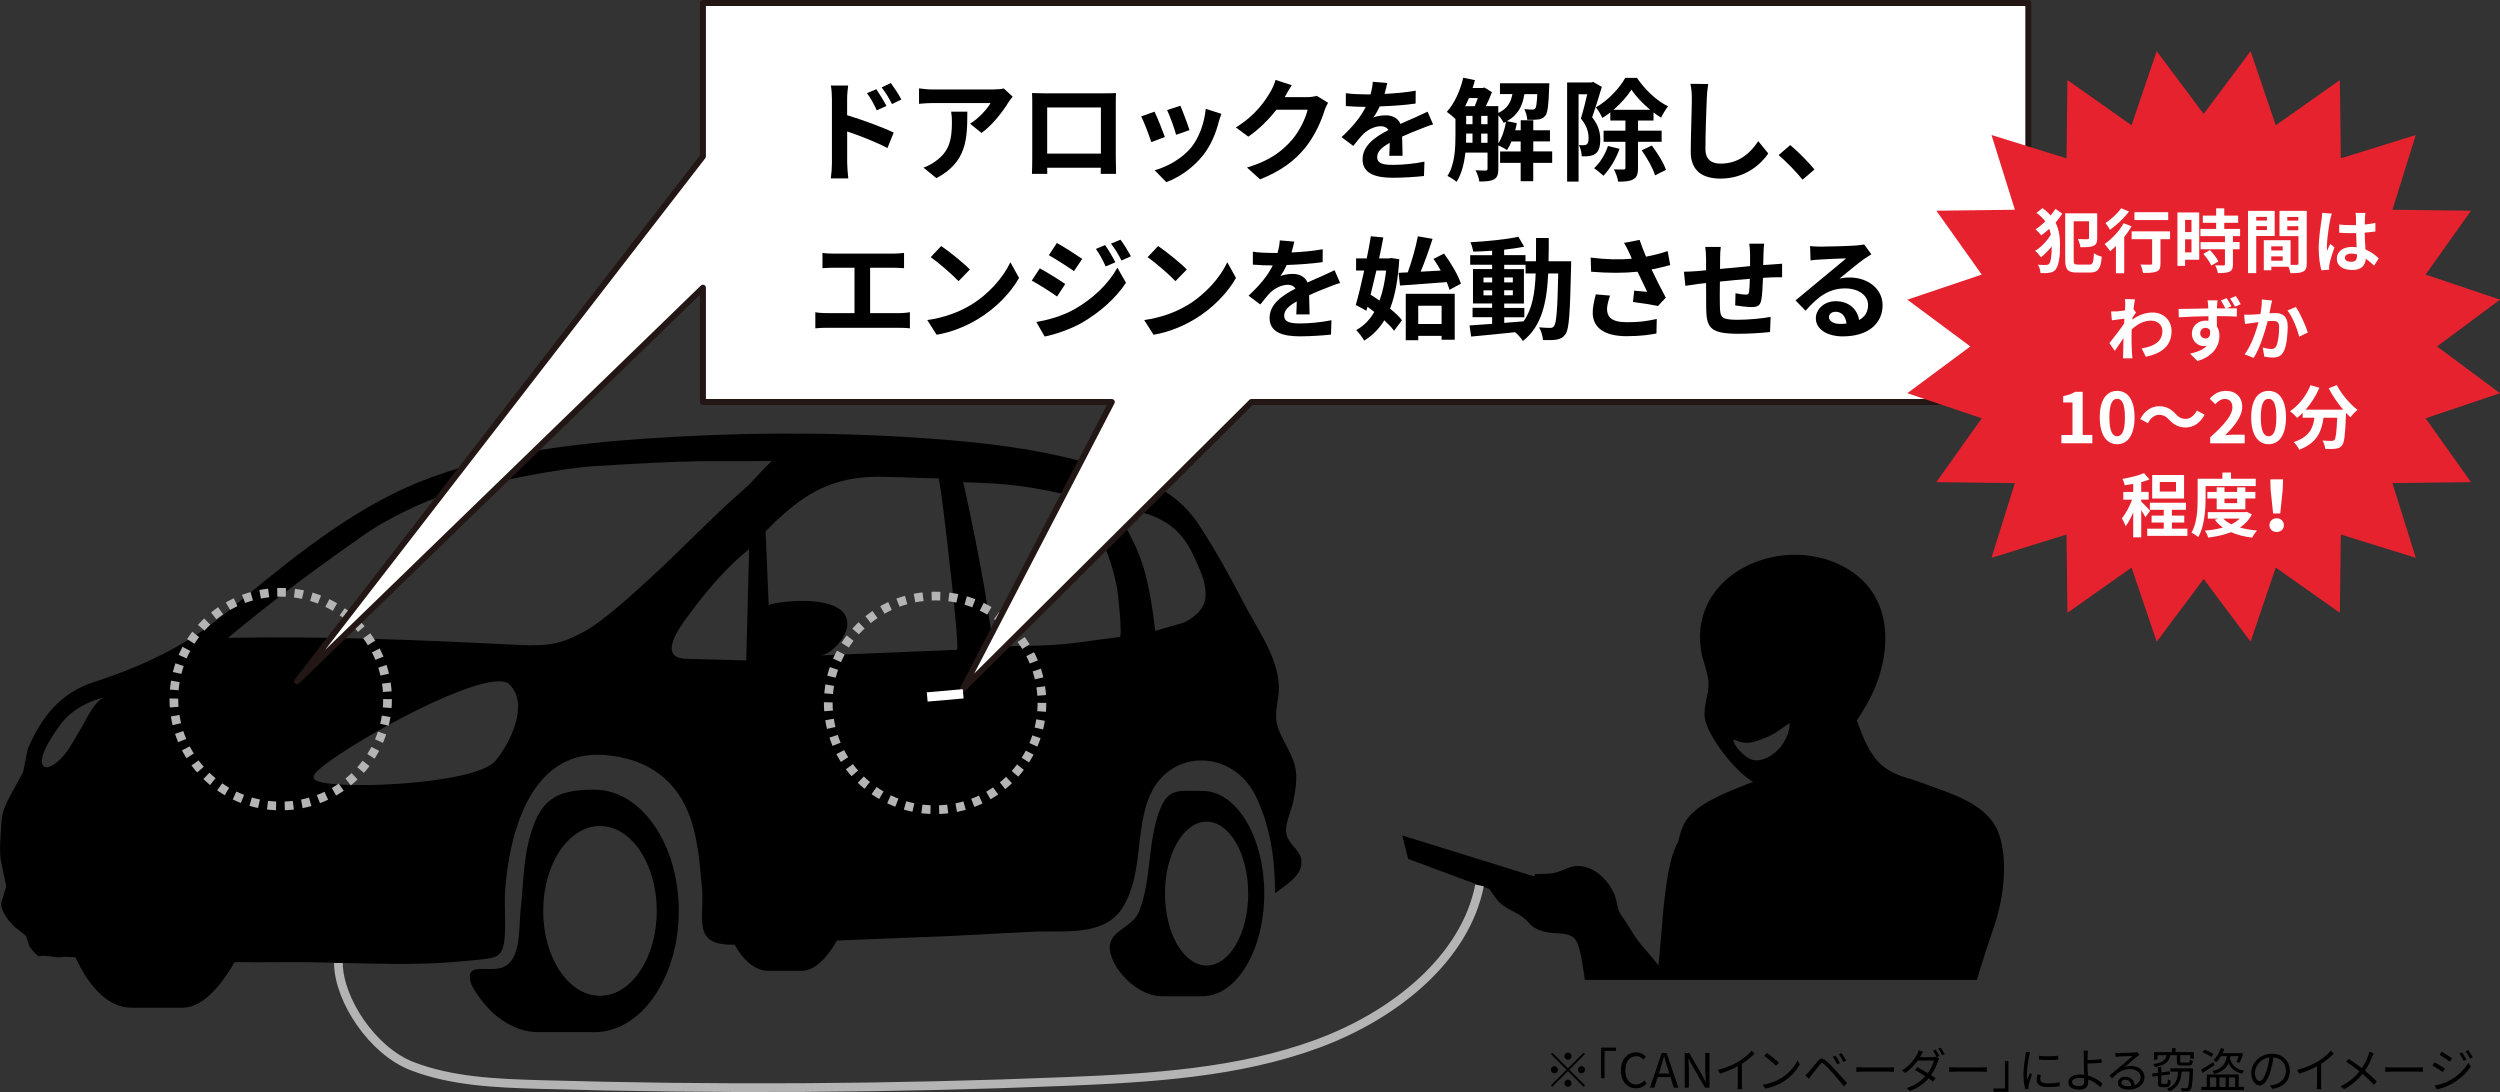 <?xml version="1.0" encoding="UTF-8"?><svg id="_レイヤー_2" xmlns="http://www.w3.org/2000/svg" viewBox="0 0 539.35 235.6"><rect x="0" y="0" width="539.35" height="235.6" fill="#333333" stroke="none"/><defs><style>.cls-1,.cls-2,.cls-3{fill:none;}.cls-4{stroke:#221714;stroke-linecap:round;stroke-linejoin:round;stroke-width:1.29px;}.cls-4,.cls-5{fill:#fff;}.cls-6{fill:#e6222e;}.cls-2{stroke-dasharray:0 0 1.86 1.86;}.cls-2,.cls-3{stroke:#b4b4b5;stroke-miterlimit:10;stroke-width:1.88px;}</style></defs><g id="_レイヤー_1-2"><g><g><path d="m338.27,230.48l3.37-3.37.3.3-3.37,3.37,3.37,3.37-.3.3-3.37-3.37-3.38,3.38-.3-.3,3.38-3.38-3.37-3.37.3-.3,3.37,3.37Zm-2.15.3c0,.42-.35.77-.77.77s-.77-.35-.77-.77.35-.77.77-.77.77.35.77.77Zm2.15-2.15c-.42,0-.77-.35-.77-.77s.35-.77.77-.77.77.35.77.77-.35.77-.77.77Zm0,4.29c.42,0,.77.35.77.77s-.35.77-.77.77-.77-.35-.77-.77.35-.77.77-.77Zm2.15-2.15c0-.42.35-.77.77-.77s.77.35.77.77-.35.77-.77.77-.77-.35-.77-.77Z"/><path d="m345.41,226.01h3.23v.71h-2.47v5.91h-.76v-6.62Z"/><path d="m349.69,230.92c0-2.42,1.42-3.89,3.32-3.89.91,0,1.62.45,2.05.93l-.51.61c-.39-.42-.89-.72-1.53-.72-1.42,0-2.36,1.17-2.36,3.04s.9,3.08,2.33,3.08c.71,0,1.26-.32,1.74-.84l.52.59c-.59.68-1.33,1.07-2.3,1.07-1.86,0-3.26-1.44-3.26-3.88Z"/><path d="m360.38,232.37h-2.74l-.73,2.29h-.96l2.55-7.49h1.05l2.55,7.49h-1l-.72-2.29Zm-.23-.76l-.36-1.14c-.28-.85-.51-1.67-.76-2.54h-.04c-.24.88-.48,1.69-.75,2.54l-.37,1.14h2.27Z"/><path d="m363.46,227.17h.98l2.73,4.72.8,1.54h.05c-.05-.76-.12-1.59-.12-2.37v-3.9h.9v7.49h-.97l-2.73-4.73-.81-1.54h-.04c.04.76.11,1.55.11,2.34v3.94h-.9v-7.49Z"/><path d="m378.54,227.29c-.71.72-1.69,1.55-2.74,2.22v4.38c0,.39.02.89.06,1.09h-1c.03-.19.06-.71.06-1.09v-3.86c-1.09.6-2.5,1.2-3.84,1.59l-.47-.8c1.71-.4,3.45-1.18,4.57-1.88,1.04-.64,2.12-1.53,2.69-2.26l.67.61Z"/><path d="m384.39,232.53c1.57-.99,2.82-2.5,3.41-3.76l.49.87c-.71,1.28-1.89,2.67-3.44,3.63-1.02.65-2.31,1.28-4.02,1.59l-.54-.84c1.79-.27,3.12-.89,4.09-1.49Zm-.6-3.24l-.64.64c-.51-.53-1.79-1.63-2.54-2.14l.58-.62c.73.48,2.04,1.54,2.61,2.12Z"/><path d="m390.18,231.3c.49-.5,1.38-1.64,2.02-2.39.54-.64.96-.72,1.7-.1.62.51,1.46,1.41,2.12,2.12.68.74,1.73,1.85,2.47,2.73l-.66.73c-.72-.92-1.65-1.97-2.3-2.72-.71-.79-1.55-1.71-1.99-2.08-.43-.36-.57-.35-.92.08-.49.59-1.35,1.72-1.81,2.28-.21.27-.44.58-.59.79l-.75-.76c.26-.23.45-.41.72-.67Zm6.76-1.95l-.59.28c-.26-.54-.61-1.18-.95-1.64l.58-.26c.26.37.73,1.13.96,1.62Zm1.35-.54l-.59.29c-.27-.54-.63-1.16-.98-1.62l.57-.27c.27.36.76,1.12,1,1.59Z"/><path d="m400.49,230.24c.31.02.85.05,1.42.05h5.6c.51,0,.88-.03,1.1-.05v1c-.2-.01-.63-.05-1.09-.05h-5.61c-.56,0-1.1.02-1.42.05v-1Z"/><path d="m417.57,226.42c.25.37.62.98.84,1.4l-.54.25.48.29c-.08.14-.18.38-.24.54-.27.9-.79,2.04-1.5,3.05.39.25.74.48.99.67l-.56.73c-.25-.19-.58-.44-.97-.71-.92,1.06-2.21,2.05-4.01,2.73l-.74-.64c1.78-.54,3.13-1.52,4.05-2.54-.81-.52-1.68-1.03-2.25-1.35l.53-.6c.59.31,1.45.8,2.25,1.29.62-.88,1.11-1.92,1.31-2.73h-3.49c-.64.91-1.55,1.9-2.7,2.68l-.69-.53c1.77-1.08,2.82-2.62,3.28-3.55.1-.18.27-.55.33-.81l.92.3c-.16.27-.35.6-.45.8-.06.12-.13.25-.21.38h2.79c.28,0,.51-.03.67-.09l.17.1c-.2-.41-.54-1.01-.82-1.39l.54-.24Zm1.12-.41c.27.38.67,1.01.85,1.39l-.54.25c-.22-.45-.56-1.02-.85-1.4l.54-.24Z"/><path d="m420.51,230.24c.31.02.85.05,1.42.05h5.6c.51,0,.88-.03,1.1-.05v1c-.2-.01-.63-.05-1.09-.05h-5.61c-.56,0-1.1.02-1.42.05v-1Z"/><path d="m433.3,235.54h-3.23v-.71h2.47v-5.91h.76v6.61Z"/><path d="m437.98,226.99c-.06.17-.15.5-.19.69-.19.93-.49,2.74-.49,3.88,0,.49.02.9.08,1.39.17-.46.4-1.05.56-1.45l.44.33c-.25.71-.62,1.79-.71,2.27-.03.14-.05.34-.05.45l.03.36-.74.05c-.2-.72-.37-1.88-.37-3.25,0-1.49.33-3.23.45-4.06.03-.24.07-.5.07-.72l.92.07Zm2.31,4.91c-.09.37-.13.65-.13.93,0,.46.31.91,1.7.91.91,0,1.69-.08,2.5-.27v.86c-.61.12-1.46.2-2.52.2-1.7,0-2.45-.56-2.45-1.51,0-.37.07-.77.16-1.2l.74.07Zm-.4-4.13c1.1.18,3.15.14,4.16,0v.84c-1.08.11-3.05.11-4.15,0v-.84Z"/><path d="m450.36,229.52c0,.67.05,1.65.1,2.53,1.3.36,2.41,1.06,3.15,1.73l-.49.76c-.64-.65-1.57-1.3-2.63-1.67.01.27.02.49.02.67,0,.83-.51,1.54-1.86,1.54s-2.42-.45-2.42-1.6c0-.91.8-1.67,2.55-1.67.29,0,.57.02.86.06-.04-.82-.08-1.75-.08-2.35s0-1.42,0-1.85c-.01-.37-.04-.81-.08-1h.98c-.04.21-.07.7-.08,1,0,.28,0,.63,0,1.03.81-.02,2.09-.07,3-.19l.03.78c-.9.08-2.2.14-3.03.16v.07Zm-.7,3.12c-.33-.07-.65-.1-.99-.1-1.04,0-1.64.36-1.64.91s.56.87,1.53.87c.75,0,1.1-.35,1.1-1.04,0-.16-.01-.38-.01-.63Z"/><path d="m461.58,227.57c-.18.12-.41.28-.56.39-.5.38-1.86,1.58-2.64,2.23.46-.15.92-.21,1.37-.21,1.69,0,2.9,1.02,2.9,2.39,0,1.64-1.36,2.7-3.5,2.7-1.38,0-2.23-.61-2.23-1.45,0-.7.62-1.33,1.56-1.33,1.27,0,1.95.85,2.08,1.79.8-.31,1.26-.89,1.26-1.72,0-.99-1-1.72-2.28-1.72-1.67,0-2.59.71-3.87,2.01l-.59-.6c.84-.7,2.14-1.78,2.73-2.27.56-.47,1.82-1.53,2.32-1.98-.53.02-2.53.11-3.05.14-.23,0-.47.02-.68.06l-.02-.85c.22.03.51.03.72.03.52,0,2.92-.07,3.46-.12.3-.03.44-.05.55-.08l.47.59Zm-1.75,6.7c-.09-.8-.57-1.35-1.34-1.35-.46,0-.81.28-.81.62,0,.5.58.79,1.34.79.29,0,.56-.02.81-.06Z"/><path d="m467.38,233.83c.23,0,.27-.12.3-1,.14.12.45.25.64.3-.07,1.12-.28,1.41-.87,1.41h-.99c-.75,0-.91-.21-.91-1v-1.42l-1.16.15-.08-.65,1.24-.16v-1.24h.72v1.15l1.82-.24.08.64-1.9.26v1.5c0,.28.04.31.3.31h.82Zm5.93-6.85v1.44h-.78v-.79h-2.17v1.35c0,.22.07.26.44.26h1.29c.27,0,.33-.07.36-.62.15.11.45.2.65.25-.08.8-.3,1-.93,1h-1.45c-.89,0-1.09-.17-1.09-.88v-1.35h-1.4c-.28,1.4-1.02,2.16-3.33,2.56-.06-.19-.25-.48-.39-.63,2.08-.29,2.68-.86,2.9-1.92h-1.95v.96h-.76v-1.62h3.89v-.88h.77v.88h3.96Zm-.17,3.5s0,.25,0,.35c-.13,2.9-.27,3.94-.56,4.28-.18.21-.38.29-.67.32-.26.02-.75.01-1.23,0-.02-.21-.1-.51-.21-.69.49.04.94.04,1.12.04.15,0,.25-.02.35-.12.21-.23.33-1.12.44-3.48h-1.7c-.19,1.98-.69,3.47-2.73,4.28-.08-.17-.29-.44-.44-.57,1.84-.68,2.26-1.99,2.41-3.71h-1.68v-.7h4.91Z"/><path d="m477.74,229.8c-.86.58-1.79,1.2-2.54,1.67l-.33-.72c.67-.37,1.67-.98,2.63-1.6l.23.65Zm5.23,4.68h1.16v.71h-9.23v-.71h1.19v-2.68h6.89v2.68Zm-5.88-6.45c-.42-.33-1.27-.77-1.92-1.04l.41-.54c.65.25,1.5.65,1.93.96l-.42.62Zm-.3,6.45h1.34v-2.04h-1.34v2.04Zm2.34-6.62c-.29.5-.63.96-.97,1.31-.13-.11-.44-.36-.62-.46.69-.62,1.25-1.59,1.58-2.59l.73.18c-.1.3-.22.61-.36.9h3.75l.13-.04.56.16c-.2.7-.5,1.48-.77,1.97l-.67-.17c.16-.32.35-.8.49-1.27h-1.79c-.03.18-.06.35-.09.51.4,1.45,1.3,2.33,3.03,2.64-.16.14-.36.44-.44.62-1.49-.34-2.38-1.08-2.89-2.29-.47,1.07-1.33,1.88-3.08,2.37-.08-.17-.28-.48-.43-.62,2.29-.57,2.89-1.72,3.14-3.23h-1.29Zm-.3,4.59v2.04h1.33v-2.04h-1.33Zm2.03,0v2.04h1.35v-2.04h-1.35Z"/><path d="m489.72,234.16c.32-.02.62-.07.87-.12,1.3-.29,2.57-1.25,2.57-3,0-1.53-.97-2.79-2.69-2.93-.13.94-.33,1.96-.6,2.91-.62,2.08-1.43,3.15-2.37,3.15s-1.81-1.04-1.81-2.71c0-2.2,1.96-4.12,4.44-4.12s3.88,1.68,3.88,3.72-1.4,3.55-3.81,3.86l-.47-.77Zm-.67-3.31c.26-.84.45-1.8.56-2.73-1.94.25-3.13,1.91-3.13,3.27,0,1.28.59,1.84,1.03,1.84s1.01-.67,1.53-2.38Z"/><path d="m503.5,227.29c-.71.72-1.69,1.55-2.74,2.22v4.38c0,.39.02.89.06,1.09h-1c.03-.19.06-.71.06-1.09v-3.86c-1.09.6-2.5,1.2-3.84,1.59l-.47-.8c1.71-.4,3.45-1.18,4.57-1.88,1.04-.64,2.12-1.53,2.69-2.26l.67.61Z"/><path d="m512.1,227.22c-.1.19-.26.53-.34.75-.33.9-.85,2.02-1.53,3.02.91.76,1.79,1.55,2.52,2.33l-.64.72c-.76-.87-1.53-1.59-2.41-2.35-.95,1.17-2.22,2.38-4,3.3l-.73-.64c1.79-.85,3.06-1.97,4.06-3.21-.76-.62-1.89-1.46-2.87-2.07l.54-.64c.87.55,2.05,1.39,2.86,2.01.65-.95,1.07-1.91,1.38-2.78.07-.2.16-.53.2-.76l.96.33Z"/><path d="m514.6,230.24c.31.02.85.05,1.42.05h5.6c.51,0,.88-.03,1.1-.05v1c-.2-.01-.63-.05-1.09-.05h-5.61c-.56,0-1.1.02-1.42.05v-1Z"/><path d="m527.48,230.56l-.47.72c-.51-.37-1.62-1.08-2.24-1.4l.46-.7c.6.33,1.8,1.06,2.25,1.38Zm1.19,2.44c1.7-.97,3.05-2.31,3.88-3.75l.49.85c-.89,1.37-2.3,2.69-3.94,3.65-1.02.6-2.43,1.07-3.38,1.27l-.47-.83c1.12-.19,2.39-.6,3.42-1.19Zm.33-4.68l-.48.71c-.49-.38-1.6-1.11-2.2-1.46l.46-.69c.6.34,1.78,1.12,2.22,1.44Zm3.1.3l-.58.27c-.26-.54-.59-1.14-.93-1.6l.56-.25c.25.37.71,1.1.95,1.58Zm1.37-.51l-.58.27c-.28-.54-.63-1.12-.97-1.58l.57-.25c.28.36.73,1.09.98,1.56Z"/></g><g><path class="cls-1" d="m129.44,178.19c-6.77,0-12.25,8.2-12.25,18.32s5.48,18.32,12.25,18.32,12.25-8.2,12.25-18.32-5.49-18.32-12.25-18.32Z"/><ellipse class="cls-1" cx="260.31" cy="192.78" rx="8.98" ry="15.52"/><path d="m128.23,170.36c-8.54,0-11.85,2.22-14.1,10.85-1.24,4.79-1.25,10.09-1.8,14.98-.52,4.54.35,12.33-5.29,12.82-3.1.26-6.57-.91-5.49,2.9.54,1.91,3.32,5.27,4.83,6.64,2.7,2.46,6.11,4.13,9.82,4.13h12.03c10.06,0,18.21-11.71,18.21-26.16s-8.15-26.16-18.21-26.16Zm1.21,44.48c-6.77,0-12.25-8.2-12.25-18.32s5.48-18.32,12.25-18.32,12.25,8.2,12.25,18.32-5.49,18.32-12.25,18.32Z"/><path d="m259.42,170.63c-5.64,0-7.65-.76-9.62,5.28-2.18,6.7-1.47,14.12-4.02,20.65-1.57,4.01-7.5,4.16-6.17,9.22,1.16,4.41,6.35,9.15,10.99,9.15h8.81c7.37,0,13.34-9.92,13.34-22.15s-5.97-22.15-13.34-22.15Zm.89,37.67c-4.95,0-8.98-6.95-8.98-15.52s4.03-15.52,8.98-15.52,8.98,6.94,8.98,15.52-4.02,15.52-8.98,15.52Z"/><path d="m280.75,185.44c-.43-2.29-3.06-3.45-3.27-5.87-.2-2.19,1.12-4.56,1.53-6.68.51-2.56.99-5.23.32-7.81-.7-2.68-2.4-4.96-3.41-7.52-1.24-3.14-.3-5.07-.05-8.2.52-6.72-4.6-13.58-7.55-19.28-2.89-5.62-5.96-11.14-9.4-16.46-4.19-6.5-9.39-9.17-16.55-11.49-4.67-1.51-9.41-2.8-14.21-3.86-7.55-1.67-15.25-2.62-22.95-3.28-19.49-1.66-39.09-1.86-58.61-.81-10.12.54-20.22,1.33-30.22,2.93-9.03,1.45-18.04,3.62-26.51,7.11-5.56,2.29-10.81,5.25-15.84,8.53-9.2,5.99-17.59,13.13-26.06,20.08-8.13,6.66-17.66,11.06-27.61,14.28-7.34,2.37-11.4,7.5-14.38,14.47l-.99,4.97s-2.14,3.94-2.16,3.97c-1.07,1.97-2.38,4.23-2.49,6.5-.12,2.68-.67,6.77,0,9.39l1,4.8s-.96,3.2-1,3.31c-.55,1.84,2.04,5,3.48,5.96.5.33,1.83,1.49,1.83,1.49l.66,2.16s1.82,2.53,2.32,2.17c.5-.35,3.81.33,4.3.24,1.02-.2,2.22-.1,3.36,0,3.05,6.7,7.31,10.86,12.03,10.86h11.12c4.03,0,8.13-4.4,11.13-9.83,3.36.03,6.7.04,10.06,0,10.54-.12,21.15.63,31.66.29,3.71-.12,7.43-.46,11.11-.83,3.89-.39,5.09-.62,5.47-4.76.32-3.52-.17-7.11.14-10.63.4-4.7,1.17-9.36,2.69-13.83,2.96-8.75,8.63-15.71,18.77-14.92,9.18.72,15.79,5.33,18.65,14.12,1.52,4.68,1.82,9.33,2.3,14.2.69,6.96-2.41,12.84,7.06,12.59,1.94,3.5,4.5,5.64,7.29,5.64h7.26c2.75,0,5.54-2.97,7.53-6.53,5.74-.23,11.48-.47,17.21-.7,2.17-.09,4.35-.13,6.52-.24,6.06-.3,12.11-.64,18.17-.95,6.53-.35,15.66,1.24,19.69-5.16,4.54-7.18,2.66-16.7,5.93-24.25,4.47-10.31,18.08-9.93,22.92.32,3.15,6.67,4.08,13.61,4.08,20.8,2.18-1.77,6.27-3.94,5.64-7.33ZM17.57,156.97c-1.41,2.24-2.59,4.9-4.51,6.76-.62.59-2.53,2.33-3.53,1.66-.14-.1-.25-.22-.33-.36-1.17-2.04,3.56-8.46,4.46-9.5,2.23-2.57,5.86-4.53,9.14-5.12-2.29.4-4.13,4.81-5.23,6.56Zm89.3,7.18c-4.56,5.43-37.88,6.45-39.1,3.89-.09-.2-.13-.39-.11-.58.29-3.01,37.47-24.54,42.27-19.79,4.35,4.3.05,12.78-3.06,16.49Zm54.12-21.67l-12.9-.34c-6.21-.16-1.72-6.45.11-8.93.64-.87,1.28-1.74,1.94-2.6,3.41-4.44,7.1-8.62,11.48-12.15l-.63,24.01Zm-.37-37.03c-7.28,6.35-13.72,13.26-20.88,19.76-3.48,3.16-9.52,8.75-13.69,11.04-5.06,2.78-7.89,3.2-14.52,2.87-21.07-1.06-41.23-1.9-62.34-1.51,9.75-8.2,21.37-16.73,30.5-22.99,3.81-2.61,11.88-6.57,16.34-7.87,9.6-2.81,25.13-5.76,32.07-6.18,22.77-1.38,21.42-1,38.41-1.1-1.71,1.5-4.19,4.49-5.9,5.99Zm45.83,34.75l-29.61,1.2c2.58-.1,5.69-3.92,5.94-6.26.87-7.88-16.96-5.18-16.94-4.54l-.67-15.98c.98-1.01,2.06-1.98,3-3.03-.23.25-.45.53-.69.79,6.64-6.39,12.79-9.54,22.18-9.53,1.47,0,12.88.38,12.88.38.48,2.77.84,5.58,1.18,8.37.3,2.36,3.43,28.57,2.71,28.6Zm35.11-2.77c-5.52.63-10.99,1.68-16.55,1.81-2.32.06-5.18.23-10.44.09-1.01-3.7-1.57-9.08-2.26-12.87-.83-4.57-2.43-13.31-4.51-22.43,9.8.26,14.86.89,24.58,3.24,1.25.3,4.33,7.31,4.97,8.59,1.8,3.57,3.01,7.44,3.7,11.38.17.94,1.16,10.13.51,10.2Zm14.09-3.23c-.58.29-6.4,1.8-6.41,1.96-1.96-16.78-4.48-18.17-8.59-26.85,8.6,1.41,13.6,3.41,16.91,10.73,1.31,2.91,2.71,5.43,2.51,8.74-.15,2.52-2.32,4.4-4.42,5.42Z"/></g><g><path class="cls-1" d="m377.94,160.13c-1.55.35-2.55-.08-4.01-.6.03,1.32,2.21,3.43,3.32,4.05,2.21,1.24,4.88-.34,6.46-1.95,1.03-1.05,1.92-2.74,2.26-4.32.1-.46.15-.9.14-1.32-1.38.75-2.53,1.91-4.02,2.59-1.33.62-2.71,1.23-4.16,1.54Z"/><path d="m414.81,168.96c-3.47-1.31-6.37-1.58-9.15-4.18-2.39-2.23-3.78-5.73-5.06-9.37.66-.98,1.31-2.03,1.98-3.18,5.47-9.36,6.84-22.93-3.89-29.44-13.42-8.15-34.25.46-31.72,17.46.35,2.37,1.57,4.81,1.63,7.18.06,2.5-1.16,4.86-.8,7.45.47,3.37,5.11,9.75,8.95,12.79.5.4.98.73,1.44,1-5.6,2.21-12.66,4.79-14.83,9.01-.61,1.19-1.02,2.49-1.26,3.85-1,1.65-1.71,4.17-2.18,6.74-1.09,5.97-1.37,12.04-1.93,18.08-.06.63-.13,1.27-.2,1.9-1.55-1.95-3.07-3.63-4-4.78-1.41-1.73-2.47-3.9-3.88-5.79-.55-.73-.77-1.44-.95-2.25-.19-.8-.33-1.71-.77-2.68-1.16-2.57-3.26-4.79-5.78-5.59-.73-.23-1.37-.33-1.96-.33-.91,0-1.67.24-2.4.53-.74.29-1.48.63-2.42.89-1.16.33-2.61.25-4.05.32l-.45.02-.07.44s0,.05,0,.07l-28.53-8.86,1.26,5.05,17.54,6.53c.53.67.95,1.39,1.56,2.18.98,1.26,2.3,1.96,3.55,2.62,1.25.66,2.43,1.31,3.27,2.34,1.62,1.97,4.06,2.25,6.2,2.38,1.08.06,2.04.15,2.77.45.73.3,1.25.76,1.64,1.73.89,2.31,1.18,5.18,1.6,7.87h84.59c1.14-4,2.53-8.02,3.82-11.89,1.88-5.65,3-14,.84-19.8-2.37-6.4-10.55-8.56-16.34-10.74Zm-28.84-11.64c-.33,1.58-1.23,3.27-2.26,4.32-1.58,1.61-4.25,3.19-6.46,1.95-1.11-.62-3.29-2.73-3.32-4.05,1.46.52,2.46.94,4.01.6,1.44-.31,2.82-.92,4.16-1.54,1.49-.68,2.64-1.84,4.02-2.59,0,.42-.05.86-.14,1.32Z"/></g><path class="cls-2" d="m83.61,150.83c0,12.73-10.32,23.05-23.05,23.05s-23.05-10.32-23.05-23.05,10.32-23.05,23.05-23.05,23.05,10.32,23.05,23.05Z"/><circle class="cls-2" cx="201.74" cy="151.64" r="23.05"/><path class="cls-3" d="m319.19,191.03c-3.05,15.57-18.04,27.92-35.01,34.16-16.97,6.24-35.84,7.39-54.3,8.13-37.81,1.53-75.69,1.75-113.52.65-9.35-.27-18.96-.67-27.48-3.97-8.52-3.3-15.79-14.25-15.88-22.24"/><polygon class="cls-4" points="437.59 86.73 269.98 86.73 207.7 148.68 239.86 86.73 151.65 86.73 151.65 62.07 64.09 146.98 151.65 33.74 151.65 .65 437.59 .65 437.59 86.73"/><g><path d="m182.77,24.86c3.19.96,7.82,2.66,10.03,3.74l-1.34,3.34c-2.5-1.32-6.1-2.71-8.69-3.58v6.79c0,.67.12,2.35.24,3.34h-3.77c.14-.94.24-2.4.24-3.34v-13.8c0-.86-.07-2.04-.24-2.9h3.74c-.1.84-.22,1.9-.22,2.9v3.5Zm6.38-1.06c-.7-1.51-1.22-2.47-2.11-3.7l2.02-.86c.67,1.01,1.63,2.54,2.18,3.62l-2.09.94Zm3.29-1.34c-.77-1.51-1.34-2.4-2.23-3.6l1.99-.94c.7.96,1.7,2.47,2.26,3.55l-2.02.98Z"/><path d="m218.48,20.85c-.26.31-.72.89-.94,1.25-1.13,1.87-3.41,4.9-5.79,6.58l-2.47-1.99c1.92-1.18,3.79-3.29,4.42-4.46h-12.5c-1.01,0-1.8.07-2.93.17v-3.34c.91.14,1.92.24,2.93.24h12.94c.67,0,1.99-.07,2.42-.22l1.92,1.78Zm-9.79,3.24c0,5.95-.12,10.85-6.67,14.35l-2.79-2.28c.77-.26,1.63-.67,2.52-1.32,3.05-2.11,3.62-4.66,3.62-8.59,0-.74-.05-1.39-.17-2.16h3.48Z"/><path d="m240.73,34.17c0,.94.05,3.24.05,3.34h-3.31l.02-1.32h-11.57l.02,1.32h-3.31c.02-.12.07-2.21.07-3.36v-11.74c0-.67,0-1.66-.05-2.33.98.02,1.9.05,2.54.05h13.2c.6,0,1.51,0,2.38-.05-.05.72-.05,1.61-.05,2.33v11.76Zm-14.81-10.99v9.96h11.59v-9.96h-11.59Z"/><path d="m251.31,29.56l-2.93,1.1c-.41-1.3-1.61-4.49-2.18-5.54l2.88-1.03c.6,1.22,1.75,4.13,2.23,5.47Zm12.19-4.99c-.29.77-.43,1.27-.58,1.75-.62,2.42-1.63,4.92-3.26,7.03-2.23,2.88-5.23,4.9-8.04,5.95l-2.52-2.57c2.64-.7,5.98-2.52,7.97-5.02,1.63-2.04,2.78-5.23,3.05-8.23l3.38,1.08Zm-6.89,3.5l-2.88,1.01c-.29-1.18-1.34-4.08-1.94-5.33l2.86-.94c.46,1.03,1.63,4.15,1.97,5.26Z"/><path d="m286.52,22.17c-.26.46-.6,1.13-.79,1.73-.65,2.14-2.02,5.33-4.18,8.02-2.28,2.78-5.18,4.97-9.7,6.77l-2.83-2.54c4.92-1.46,7.58-3.55,9.67-5.93,1.63-1.87,3.02-4.75,3.41-6.55h-6.74c-1.61,2.09-3.7,4.2-6.05,5.81l-2.69-1.99c4.2-2.57,6.29-5.66,7.49-7.73.36-.6.86-1.7,1.08-2.52l3.5,1.15c-.58.84-1.18,1.92-1.46,2.45l-.07.12h4.82c.74,0,1.54-.12,2.09-.29l2.45,1.51Z"/><path d="m299.72,33.65c.05-.7.07-1.8.1-2.83-1.75.96-2.71,1.9-2.71,3.07,0,1.32,1.13,1.68,3.46,1.68,2.02,0,4.66-.26,6.74-.7l-.1,3.1c-1.58.19-4.49.38-6.72.38-3.72,0-6.53-.89-6.53-3.96s2.88-4.94,5.59-6.34c-.38-.6-1.01-.82-1.66-.82-1.34,0-2.81.77-3.72,1.63-.72.72-1.39,1.58-2.21,2.62l-2.54-1.9c2.5-2.3,4.18-4.42,5.23-6.53h-.29c-.96,0-2.71-.05-4.01-.17v-2.78c1.2.19,2.98.26,4.18.26h1.15c.29-1.08.46-2.04.48-2.71l3.12.26c-.12.58-.29,1.39-.58,2.35,2.23-.12,4.63-.31,6.72-.7l-.02,2.78c-2.28.34-5.21.53-7.75.62-.38.84-.86,1.7-1.37,2.4.62-.31,1.9-.48,2.69-.48,1.44,0,2.64.62,3.17,1.85,1.22-.58,2.23-.98,3.22-1.42.91-.41,1.75-.82,2.62-1.22l1.2,2.76c-.77.19-2.02.67-2.83,1.01-1.06.41-2.4.94-3.86,1.61.02,1.32.07,3.07.1,4.15h-2.86Z"/><path d="m334.86,35.13h-4.08v3.96h-2.71v-3.96h-4.44v-2.45h4.44v-2.16h-1.99c-.29.7-.6,1.32-.96,1.85-.41-.29-1.27-.74-1.87-1.01v5.06c0,1.13-.19,1.85-.91,2.26-.74.41-1.73.48-3.19.48-.07-.7-.46-1.78-.82-2.42.96.05,1.9.05,2.18.05s.41-.1.41-.41v-3.46h-4.78c-.24,2.26-.79,4.58-1.9,6.31-.41-.38-1.44-1.03-1.97-1.27,1.61-2.47,1.73-6.05,1.73-8.74v-3.55c-.48-.48-1.37-1.2-1.87-1.54,1.63-1.75,2.9-4.56,3.55-7.37l2.52.53c-.14.58-.31,1.15-.5,1.7h2.18l.36-.12,1.63,1.01c-.34.94-.82,2.04-1.32,3.02h2.69v1.46c1.99-.91,2.71-2.3,3.05-4.06h-2.69v-2.33h10.66s-.02.6-.05.91c-.12,3.82-.31,5.47-.84,6.1-.41.5-.86.7-1.46.79-.53.07-1.46.1-2.42.07-.05-.74-.29-1.7-.65-2.3.74.07,1.39.1,1.73.1.29,0,.48-.05.65-.26.22-.26.34-1.08.43-3.07h-2.78c-.41,2.5-1.32,4.49-3.77,5.83l2.14.43c-.1.5-.19,1.03-.34,1.54h1.18v-2.16h2.71v2.16h3.6v2.4h-3.6v2.16h4.08v2.45Zm-17.95-13.97c-.26.6-.53,1.2-.82,1.75h2.06c.24-.53.46-1.15.67-1.75h-1.92Zm-.6,8.06c0,.5,0,1.03-.02,1.58h1.39v-1.99h-1.37v.41Zm0-2.42h1.37v-1.8h-1.37v1.8Zm3.24,0h1.37v-1.8h-1.37v1.8Zm1.37,4.01v-1.99h-1.37v1.99h1.37Zm2.33.14c.79-1.22,1.37-2.98,1.66-4.68-.17.07-.34.17-.5.24-.22-.48-.7-1.15-1.15-1.63v6.07Z"/><path d="m345.58,18.76c-.62,2.04-1.42,4.66-2.09,6.53,1.44,1.82,1.75,3.43,1.75,4.82,0,1.54-.31,2.54-1.06,3.07-.38.26-.84.41-1.39.5-.41.05-.98.07-1.54.05-.02-.67-.24-1.75-.62-2.42.43.02.74.02,1.06.02.26-.02.48-.07.67-.22.26-.19.36-.67.36-1.34,0-1.1-.31-2.59-1.66-4.2.48-1.51.98-3.6,1.37-5.23h-1.87v18.84h-2.47v-21.39h5.21l.41-.12,1.87,1.08Zm3.82,13.35c-.77,2.21-2.14,4.42-3.48,5.81-.46-.43-1.42-1.25-2.02-1.63,1.3-1.18,2.4-2.95,3-4.8l2.5.62Zm3.98-1.51v5.64c0,1.27-.22,2.02-1.03,2.45-.74.43-1.82.5-3.24.5-.12-.77-.53-1.92-.91-2.64.91.02,1.8.02,2.11.02.26-.02.36-.1.36-.36v-5.62h-4.71v-2.4h4.71v-2.18h-3.26v-1.75c-.55.43-1.13.84-1.73,1.18-.29-.7-.91-1.7-1.39-2.28,2.59-1.44,5.11-4.13,6.34-6.36h2.52c1.7,2.5,4.22,4.94,6.72,6.14-.53.65-1.13,1.66-1.51,2.45-.53-.34-1.08-.72-1.63-1.13v1.75h-3.34v2.18h5.09v2.4h-5.09Zm2.64-6.91c-1.61-1.32-3.1-2.93-4.06-4.34-.89,1.39-2.28,2.98-3.86,4.34h7.92Zm.34,7.7c1.22,1.63,2.59,3.79,3.05,5.26l-2.35,1.18c-.41-1.44-1.7-3.72-2.88-5.4l2.18-1.03Z"/><path d="m368.53,18.14c-.17,1.01-.29,2.21-.31,3.17-.12,2.54-.29,7.87-.29,10.82,0,2.4,1.44,3.17,3.26,3.17,3.94,0,6.43-2.26,8.14-4.85l2.16,2.66c-1.54,2.26-4.9,5.42-10.32,5.42-3.89,0-6.41-1.7-6.41-5.76,0-3.19.24-9.43.24-11.47,0-1.13-.1-2.28-.31-3.22l3.84.05Z"/><path d="m388.88,38.76c-1.46-1.8-3.48-3.86-5.16-5.3l2.5-2.16c1.7,1.39,4.01,3.77,5.23,5.26l-2.57,2.21Z"/><path d="m194.07,67.55c.86,0,1.63-.1,2.23-.19v3.48c-.67-.1-1.68-.12-2.23-.12h-15.82c-.72,0-1.56.02-2.35.12v-3.48c.74.14,1.61.19,2.35.19h6.1v-9.79h-4.63c-.65,0-1.68.05-2.28.1v-3.29c.62.1,1.61.14,2.28.14h13.06c.72,0,1.56-.07,2.26-.14v3.29c-.72-.05-1.56-.1-2.26-.1h-5.06v9.79h6.36Z"/><path d="m209.24,65.92c4.08-2.42,7.22-6.1,8.74-9.34l1.87,3.38c-1.82,3.24-5.02,6.55-8.88,8.88-2.42,1.46-5.52,2.81-8.9,3.38l-2.02-3.17c3.74-.53,6.86-1.75,9.19-3.14Zm0-7.78l-2.45,2.52c-1.25-1.34-4.25-3.96-6-5.18l2.26-2.4c1.68,1.13,4.8,3.62,6.19,5.06Z"/><path d="m229.81,61.28l-1.75,2.69c-1.37-.96-3.86-2.57-5.47-3.43l1.73-2.64c1.63.86,4.27,2.52,5.5,3.38Zm1.92,5.47c4.08-2.28,7.44-5.57,9.34-9l1.85,3.26c-2.21,3.34-5.62,6.36-9.53,8.64-2.45,1.37-5.9,2.57-8.02,2.95l-1.8-3.14c2.69-.46,5.57-1.27,8.16-2.71Zm1.75-10.9l-1.78,2.64c-1.34-.94-3.84-2.54-5.42-3.43l1.73-2.64c1.58.86,4.22,2.57,5.47,3.43Zm7.15.74l-2.09.89c-.7-1.51-1.25-2.54-2.11-3.77l1.99-.84c.7,1.01,1.66,2.62,2.21,3.72Zm3.36-1.3l-2.04.91c-.77-1.51-1.37-2.45-2.26-3.65l2.04-.84c.74.96,1.68,2.52,2.26,3.58Z"/><path d="m256.04,65.92c4.08-2.42,7.22-6.1,8.74-9.34l1.87,3.38c-1.82,3.24-5.02,6.55-8.88,8.88-2.42,1.46-5.52,2.81-8.9,3.38l-2.02-3.17c3.74-.53,6.86-1.75,9.19-3.14Zm0-7.78l-2.45,2.52c-1.25-1.34-4.25-3.96-6-5.18l2.26-2.4c1.68,1.13,4.8,3.62,6.19,5.06Z"/><path d="m279.66,67.86c.05-.7.07-1.8.1-2.83-1.75.96-2.71,1.9-2.71,3.07,0,1.32,1.13,1.68,3.46,1.68,2.02,0,4.66-.26,6.74-.7l-.1,3.1c-1.58.19-4.49.38-6.72.38-3.72,0-6.53-.89-6.53-3.96s2.88-4.94,5.59-6.34c-.38-.6-1.01-.82-1.66-.82-1.34,0-2.81.77-3.72,1.63-.72.72-1.39,1.58-2.21,2.62l-2.54-1.9c2.5-2.3,4.18-4.42,5.23-6.53h-.29c-.96,0-2.71-.05-4.01-.17v-2.78c1.2.19,2.98.26,4.18.26h1.15c.29-1.08.46-2.04.48-2.71l3.12.26c-.12.58-.29,1.39-.58,2.35,2.23-.12,4.63-.31,6.72-.7l-.02,2.78c-2.28.34-5.21.53-7.75.62-.38.84-.86,1.7-1.37,2.4.62-.31,1.9-.48,2.69-.48,1.44,0,2.64.62,3.17,1.85,1.22-.58,2.23-.98,3.22-1.42.91-.41,1.75-.82,2.62-1.22l1.2,2.76c-.77.19-2.02.67-2.83,1.01-1.06.41-2.4.94-3.86,1.61.02,1.32.07,3.07.1,4.15h-2.86Z"/><path d="m301.88,55.95c-.26,4.37-.91,7.85-1.99,10.63,1.06.86,1.97,1.73,2.57,2.5l-1.7,2.28c-.5-.67-1.25-1.46-2.11-2.26-1.13,1.85-2.57,3.29-4.34,4.39-.41-.72-1.18-1.75-1.73-2.28,1.58-.84,2.9-2.16,3.91-3.91-.48-.38-.98-.77-1.46-1.1l-.24.84-2.3-1.25c.58-1.97,1.22-4.63,1.82-7.42h-1.75v-2.62h2.3c.34-1.66.65-3.29.89-4.78l2.69.26c-.26,1.42-.58,2.95-.91,4.51h2.18l.48-.07,1.7.26Zm-4.94,2.42c-.41,1.8-.84,3.58-1.25,5.21.62.38,1.27.82,1.92,1.27.7-1.85,1.15-4.03,1.44-6.48h-2.11Zm6.77.41c.86-2.35,1.73-5.45,2.18-7.8l3.17.55c-.77,2.38-1.68,4.99-2.57,7.08,1.39-.07,2.86-.17,4.34-.24-.5-.89-1.03-1.75-1.56-2.52l2.26-1.15c1.49,2.02,3.07,4.68,3.65,6.5l-2.47,1.32c-.14-.5-.34-1.06-.6-1.66-3.58.29-7.34.55-10.08.74l-.29-2.74,1.97-.1Zm-.43,4.61h10.56v9.91h-2.83v-.84h-5.04v.94h-2.69v-10.01Zm2.69,2.57v3.94h5.04v-3.94h-5.04Z"/><path d="m338.96,56.39s-.02.94-.02,1.27c-.22,9.82-.41,13.3-1.18,14.4-.55.79-1.1,1.03-1.9,1.2-.72.14-1.82.12-2.98.1-.05-.79-.36-1.94-.84-2.74,1.06.1,1.97.12,2.42.12.36,0,.6-.1.82-.41.5-.65.74-3.58.89-11.33h-2.16c-.31,6.43-1.42,11.38-5.45,14.57-.36-.58-1.06-1.37-1.68-1.9-3.46.36-6.91.72-9.5.94l-.34-2.4c1.34-.1,3.02-.22,4.87-.34v-1.44h-4.22v-2.02h4.22v-.94h-4.13v-7.42h4.13v-.94h-4.73v-2.06h4.73v-.96c-1.39.1-2.76.17-4.06.19-.1-.58-.36-1.46-.62-2.02,3.55-.19,7.7-.6,10.34-1.18l1.25,2.14c-1.27.26-2.76.48-4.32.65v1.18h4.61v1.32h2.26c.02-1.58.02-3.24.02-5.02h2.74c0,1.75,0,3.43-.05,5.02h4.87Zm-18.91,4.54h1.87v-1.06h-1.87v1.06Zm1.87,2.78v-1.08h-1.87v1.08h1.87Zm2.59,5.95c1.37-.1,2.78-.22,4.18-.34,1.87-2.59,2.45-6.02,2.62-10.32h-2.18v-1.87h-4.61v.94h4.25v7.42h-4.25v.94h4.34v2.02h-4.34v1.22Zm1.87-8.74v-1.06h-1.87v1.06h1.87Zm-1.87,1.7v1.08h1.87v-1.08h-1.87Z"/><path d="m360.34,57.18c-1.2.34-2.59.67-4.03.96.91,1.92,2.04,4.18,3.07,6.07l-1.68,1.8c-1.3-.26-3.65-.65-5.4-.86l.26-2.45c.79.07,2.09.22,2.81.26-.58-1.2-1.39-2.86-2.09-4.34-2.9.31-6.24.31-10.01,0l-.1-3.05c3.41.43,6.36.48,8.88.24-.19-.38-.36-.77-.5-1.13-.43-.96-.67-1.44-1.18-2.28l3.36-.65c.41,1.25.86,2.38,1.39,3.62,1.66-.31,3.14-.7,4.66-1.2l.55,3Zm-12.99,6.6c-.29.77-.65,2.14-.65,2.83,0,1.73.89,2.9,4.25,2.9s4.73-.34,6.48-.7l-.07,3.14c-1.32.24-3.31.58-6.41.58-4.78,0-7.34-1.8-7.34-5.11,0-1.06.29-2.54.67-3.91l3.07.26Z"/><path d="m380.6,52.57c-.07.36-.12,1.39-.14,2.04-.02.94-.05,1.78-.07,2.57.65-.05,1.25-.1,1.8-.12.65-.05,1.58-.12,2.28-.17v2.93c-.41-.02-1.66,0-2.3.02-.5.02-1.13.05-1.82.1-.07,1.8-.17,3.74-.36,4.75-.24,1.25-.84,1.56-2.06,1.56-.84,0-2.74-.22-3.58-.36l.07-2.62c.74.14,1.7.29,2.18.29s.67-.1.74-.55c.1-.65.14-1.73.17-2.86-2.09.17-4.42.38-6.46.6-.02,2.18-.05,4.37,0,5.38.07,2.33.26,2.86,3.84,2.86,2.33,0,5.33-.29,7.1-.62l-.12,3.26c-1.61.19-4.51.38-6.77.38-6.17,0-6.91-1.3-7.01-5.4-.02-1.01-.02-3.31-.02-5.54l-1.61.17c-.74.1-2.23.34-2.86.43l-.31-3.05c.67,0,1.78-.05,2.98-.14l1.8-.17v-2.4c0-.98-.07-1.8-.19-2.64h3.36c-.1.79-.14,1.46-.14,2.47,0,.55,0,1.34-.02,2.28,2.02-.19,4.32-.41,6.48-.6v-2.69c0-.6-.1-1.73-.17-2.16h3.22Z"/><path d="m403.74,54.85c-.58.36-1.13.72-1.66,1.08-1.27.89-3.77,3-5.26,4.2.79-.22,1.46-.26,2.23-.26,4.03,0,7.1,2.52,7.1,5.98,0,3.74-2.86,6.72-8.59,6.72-3.31,0-5.81-1.51-5.81-3.89,0-1.92,1.75-3.7,4.27-3.7,2.93,0,4.71,1.8,5.06,4.06,1.3-.7,1.94-1.8,1.94-3.24,0-2.14-2.16-3.58-4.92-3.58-3.65,0-6.03,1.94-8.57,4.82l-2.16-2.23c1.68-1.37,4.54-3.79,5.95-4.94,1.32-1.1,3.79-3.1,4.97-4.13-1.22.02-4.49.17-5.74.26-.65.02-1.39.1-1.94.19l-.1-3.1c.67.07,1.49.12,2.16.12,1.25,0,6.34-.12,7.68-.24.98-.07,1.54-.17,1.82-.24l1.54,2.11Zm-5.38,14.95c-.14-1.54-1.03-2.54-2.33-2.54-.89,0-1.46.53-1.46,1.13,0,.89,1.01,1.49,2.4,1.49.5,0,.96-.02,1.39-.07Z"/></g><rect class="cls-5" x="200.02" y="149.02" width="7.79" height="2.01" transform="translate(-12.3 18.34) rotate(-5)"/></g><g><polygon class="cls-6" points="475.42 24.58 485.54 11.04 490.97 27.03 504.8 17.27 505.01 34.16 521.18 29.13 516.14 45.25 533.09 45.46 523.3 59.24 539.35 64.65 525.76 74.74 539.35 84.83 523.3 90.24 533.09 104.02 516.14 104.22 521.18 120.34 505.01 115.32 504.8 132.2 490.97 122.45 485.54 138.44 475.42 124.9 465.29 138.44 459.86 122.45 446.03 132.2 445.83 115.32 429.65 120.34 434.69 104.22 417.75 104.02 427.54 90.24 411.49 84.83 425.08 74.74 411.49 64.65 427.54 59.24 417.75 45.46 434.69 45.25 429.65 29.13 445.83 34.16 446.03 17.27 459.86 27.03 465.29 11.04 475.42 24.58"/><g><path class="cls-5" d="m444.91,46.1c-.42.67-.92,1.32-1.44,1.93.81,1.6.96,3.3.96,5.04,0,2.13-.21,4.08-.93,5.05-.25.34-.62.55-1.04.66-.69.17-1.41.17-2.25.12-.02-.6-.2-1.26-.56-1.79.92.09,1.58.08,1.96.03.27-.04.39-.13.53-.31.33-.43.5-1.84.5-3.66-.74.9-1.56,1.75-2.33,2.34-.29-.43-.81-1.05-1.26-1.39,1.26-.74,2.62-2.17,3.4-3.5-.09-.43-.19-.85-.34-1.25-.55.51-1.16.98-1.74,1.4-.28-.39-.84-.98-1.23-1.28.74-.48,1.44-1.08,2.12-1.72-.48-.65-1.08-1.25-1.91-1.83l1.28-1.04c.72.5,1.3,1.04,1.78,1.59.39-.48.74-.97,1.04-1.44l1.46,1.04Zm5.83,10.99c.76,0,.9-.46,1.02-2.45.44.32,1.19.63,1.68.74-.22,2.52-.75,3.42-2.55,3.42h-2.8c-1.93,0-2.54-.57-2.54-2.73v-10.04h6.9v5.35c0,.87-.17,1.37-.81,1.67-.63.27-1.56.29-2.8.29-.08-.52-.31-1.27-.55-1.77.83.04,1.79.04,2.04.04.27-.01.36-.08.36-.29v-3.58h-3.31v8.34c0,.87.12,1,.92,1h2.46Z"/><path class="cls-5" d="m459.88,48.83c-.45.76-1,1.54-1.6,2.29v7.83h-1.79v-5.87c-.42.41-.83.78-1.23,1.11-.26-.36-.86-1.17-1.22-1.54,1.53-1.05,3.17-2.79,4.12-4.49l1.71.66Zm-.55-3.2c-1.08,1.41-2.7,2.96-4.12,3.95-.22-.39-.67-1.11-.99-1.46,1.25-.79,2.67-2.14,3.39-3.19l1.72.7Zm8.82,5.97h-2.05v5.26c0,.96-.18,1.46-.84,1.72-.63.27-1.59.3-2.92.3-.08-.52-.3-1.3-.54-1.81.85.04,1.84.04,2.12.03.27,0,.38-.06.38-.28v-5.22h-4.42v-1.7h8.29v1.7Zm-.38-4.12h-7.29v-1.7h7.29v1.7Z"/><path class="cls-5" d="m474.45,56.04h-3.04v1.32h-1.65v-11.52h4.7v10.2Zm-3.04-8.61v2.64h1.38v-2.64h-1.38Zm1.38,7.02v-2.82h-1.38v2.82h1.38Zm8.94-3.51v1.29h1.44v1.54h-1.44v3.27c0,.85-.17,1.3-.75,1.58-.58.25-1.39.3-2.5.3-.06-.5-.33-1.2-.57-1.68.72.03,1.56.03,1.78.03.24,0,.32-.06.32-.27v-3.22h-5.26v-1.54h5.26v-1.29h-5.29v-1.56h3.39v-1.32h-2.88v-1.56h2.88v-1.57h1.75v1.57h3v1.56h-3v1.32h3.42v1.56h-1.54Zm-4.96,3.01c.69.74,1.5,1.72,1.82,2.46l-1.53.88c-.27-.69-1.04-1.75-1.71-2.52l1.42-.83Z"/><path class="cls-5" d="m486.76,50.91v8.02h-1.77v-13.44h5.75v5.42h-3.97Zm0-4.12v.79h2.31v-.79h-2.31Zm2.31,2.85v-.85h-2.31v.85h2.31Zm8.58,7.19c0,.96-.19,1.48-.79,1.77-.58.3-1.45.34-2.74.34-.04-.38-.21-.93-.39-1.39h-3.72v.76h-1.62v-6.49h5.78v5.32c.58.01,1.14.01,1.33,0,.27,0,.36-.09.36-.33v-5.86h-4.08v-5.45h5.88v11.33Zm-7.65-3.69v.9h2.47v-.9h-2.47Zm2.47,3.11v-.93h-2.47v.93h2.47Zm.99-9.45v.79h2.38v-.79h-2.38Zm2.38,2.88v-.88h-2.38v.88h2.38Z"/><path class="cls-5" d="m503.07,46.1c-.12.3-.3,1.05-.36,1.32-.22.99-.71,4.26-.71,5.75,0,.3.02.66.06.96.19-.53.43-1.02.66-1.51l.91.73c-.42,1.21-.9,2.73-1.06,3.54-.04.21-.09.53-.08.69,0,.15,0,.4.01.61l-1.68.12c-.3-1.04-.58-2.73-.58-4.74,0-2.25.44-5.05.62-6.2.06-.42.13-.99.13-1.46l2.07.18Zm9.12,11.2c-.61-.58-1.21-1.08-1.8-1.48-.09,1.41-.9,2.43-2.91,2.43s-3.33-.87-3.33-2.43,1.27-2.55,3.3-2.55c.34,0,.67.02.97.06-.04-.92-.09-2-.1-3.04-.36.01-.72.01-1.07.01-.87,0-1.71-.03-2.59-.09v-1.77c.85.09,1.71.13,2.59.13.34,0,.71,0,1.05-.01-.01-.74-.01-1.33-.03-1.65,0-.22-.04-.67-.09-.97h2.13c-.04.29-.07.64-.09.96-.01.33-.04.88-.04,1.54.81-.09,1.59-.2,2.29-.35v1.85c-.72.1-1.5.19-2.31.25.03,1.44.1,2.62.17,3.63,1.25.51,2.17,1.27,2.86,1.92l-1,1.56Zm-3.69-2.42c-.39-.1-.79-.17-1.2-.17-.84,0-1.41.35-1.41.9,0,.6.6.87,1.38.87.92,0,1.23-.48,1.23-1.35v-.25Z"/><path class="cls-5" d="m460.83,67.41c-.2.25-.51.74-.77,1.12-.01.15-.01.29-.03.43,1.5-1.12,3.03-1.54,4.37-1.54,2.29,0,4.09,1.62,4.09,4,0,3-1.88,4.8-5.56,5.54l-.88-1.8c2.61-.41,4.47-1.46,4.47-3.78,0-1.15-.93-2.21-2.42-2.21-1.58,0-2.97.75-4.21,1.91-.01.42-.03.84-.03,1.23,0,1.22,0,2.46.09,3.86.02.27.08.81.11,1.14h-2.04c.03-.31.04-.85.04-1.09.03-1.16.03-2.01.06-3.27-.63.94-1.36,2.02-1.87,2.74l-1.17-1.65c.84-1.02,2.34-3,3.18-4.25l.06-1.04c-.72.09-1.86.24-2.7.35l-.18-1.91c.42.01.76.01,1.29-.01.43-.03,1.08-.11,1.71-.2.03-.55.06-.97.06-1.14,0-.42.02-.87-.06-1.32l2.17.06c-.09.42-.21,1.19-.33,2.12l.56.71Z"/><path class="cls-5" d="m480.36,66.52c.93,0,1.79-.02,2.22,0v1.77c-.92-.04-2.31-.09-4.32-.09.01.75.01,1.56.01,2.21.38.55.55,1.27.55,2.05,0,1.95-1.14,4.39-4.75,5.42l-1.59-1.59c1.5-.32,2.82-.81,3.63-1.7-.21.04-.43.08-.67.08-1.14,0-2.56-.92-2.56-2.71,0-1.7,1.35-2.79,2.97-2.79.21,0,.4.01.6.04v-.99c-2.26.03-4.57.12-6.4.23l-.04-1.8c1.71,0,4.39-.08,6.4-.11,0-.18-.01-.33-.01-.45-.04-.48-.09-1.03-.15-1.29h2.16c-.04.24-.09,1.04-.11,1.28,0,.12-.01.27-.01.45h1.81c-.3-.58-.61-1.17-.97-1.7l1.23-.51c.38.53.78,1.21,1.05,1.75l-1.04.45Zm-4.54,6.51c.62,0,1.16-.48.96-1.79-.21-.34-.57-.51-.97-.51-.56,0-1.14.39-1.14,1.17,0,.69.56,1.12,1.16,1.12Zm6.34-6.87c-.3-.6-.66-1.23-1.05-1.77l1.25-.51c.38.55.78,1.2,1.06,1.75l-1.26.52Z"/><path class="cls-5" d="m490.18,64.83c-.09.39-.2.86-.27,1.23-.08.45-.2.99-.3,1.53.5-.03.95-.06,1.25-.06,1.58,0,2.69.71,2.69,2.83,0,1.75-.21,4.12-.84,5.42-.49,1.03-1.32,1.36-2.44,1.36-.57,0-1.28-.09-1.77-.21l-.33-1.96c.57.17,1.42.32,1.81.32.5,0,.88-.15,1.11-.65.42-.83.61-2.59.61-4.06,0-1.19-.51-1.35-1.46-1.35-.24,0-.6.03-1.02.06-.57,2.25-1.65,5.75-3.01,7.93l-1.95-.78c1.46-1.95,2.46-4.92,3-6.94-.53.06-.99.12-1.28.17-.42.04-1.18.15-1.65.22l-.17-2.01c.54.04,1.04.01,1.58,0,.46-.01,1.17-.06,1.92-.12.21-1.14.33-2.22.31-3.15l2.21.22Zm5.13,1.4c.9,1.27,2.14,4.11,2.59,5.52l-1.88.88c-.39-1.65-1.46-4.33-2.52-5.65l1.8-.75Z"/><path class="cls-5" d="m444.73,93.85h2.39v-7.02h-2.01v-1.37c1.11-.21,1.88-.5,2.58-.93h1.63v9.31h2.08v1.79h-6.67v-1.79Z"/><path class="cls-5" d="m453,90.04c0-3.84,1.5-5.71,3.76-5.71s3.75,1.89,3.75,5.71-1.5,5.8-3.75,5.8-3.76-1.98-3.76-5.8Zm5.43,0c0-3.1-.72-4-1.67-4s-1.68.9-1.68,4,.72,4.08,1.68,4.08,1.67-.96,1.67-4.08Z"/><path class="cls-5" d="m468,90.58c-.65-.67-1.19-1.08-2.24-1.08-.96,0-1.82.74-2.38,1.8l-1.65-.9c1-1.86,2.48-2.76,4.08-2.76,1.42,0,2.52.54,3.54,1.65.64.69,1.2,1.08,2.23,1.08.96,0,1.82-.74,2.39-1.8l1.65.9c-1,1.86-2.47,2.76-4.08,2.76-1.42,0-2.52-.54-3.54-1.65Z"/><path class="cls-5" d="m476.82,94.36c3.02-2.7,4.8-4.78,4.8-6.49,0-1.12-.61-1.8-1.66-1.8-.81,0-1.49.52-2.04,1.14l-1.2-1.2c1.02-1.08,2.01-1.68,3.52-1.68,2.1,0,3.5,1.35,3.5,3.42s-1.67,4.17-3.69,6.15c.55-.06,1.29-.12,1.8-.12h2.42v1.86h-7.44v-1.28Z"/><path class="cls-5" d="m485.67,90.04c0-3.84,1.5-5.71,3.76-5.71s3.75,1.89,3.75,5.71-1.5,5.8-3.75,5.8-3.76-1.98-3.76-5.8Zm5.43,0c0-3.1-.72-4-1.67-4s-1.68.9-1.68,4,.72,4.08,1.68,4.08,1.67-.96,1.67-4.08Z"/><path class="cls-5" d="m504.15,83.09c.95,1.9,2.82,4.08,4.46,5.34-.48.37-1.17,1.09-1.52,1.6-.31-.29-.63-.62-.96-.96v.1c-.17,4.53-.34,6.3-.87,6.93-.38.48-.78.63-1.36.7-.51.08-1.38.08-2.26.04-.03-.54-.27-1.29-.59-1.8.83.06,1.61.08,1.98.08.27,0,.43-.03.6-.21.3-.31.46-1.65.6-4.79h-2.96c-.38,2.88-1.35,5.45-5.24,6.9-.22-.51-.75-1.25-1.18-1.65,3.39-1.09,4.17-3.06,4.47-5.25h-2.54v-1.05c-.39.41-.79.77-1.2,1.08-.33-.41-1.1-1.12-1.53-1.44,1.88-1.26,3.52-3.33,4.42-5.61l1.92.56c-.74,1.72-1.79,3.37-2.97,4.72h8.1c-1.18-1.38-2.31-3.03-3.13-4.61l1.75-.7Z"/><path class="cls-5" d="m462.85,111.59c-.18-.39-.54-.97-.9-1.51v5.85h-1.73v-5.38c-.48,1.16-1.05,2.22-1.63,2.97-.17-.51-.54-1.25-.83-1.7.84-.97,1.67-2.56,2.22-4.02h-1.9v-1.67h2.14v-1.74c-.63.12-1.25.22-1.83.3-.09-.41-.3-1-.49-1.37,1.65-.29,3.49-.72,4.65-1.25l1.18,1.37c-.54.21-1.14.41-1.78.57v2.11h1.6v1.67h-1.6v.44c.4.33,1.63,1.63,1.92,1.96l-1.02,1.39Zm9.06,2.46v1.56h-8.67v-1.56h3.57v-1.32h-2.62v-1.5h2.62v-1.24h-2.99v-1.53h7.77v1.53h-3.02v1.24h2.66v1.5h-2.66v1.32h3.33Zm-.72-6.5h-6.88v-5.07h6.88v5.07Zm-1.74-3.57h-3.5v2.07h3.5v-2.07Z"/><path class="cls-5" d="m475.83,107.48c0,2.43-.23,6.1-1.59,8.41-.3-.3-1.05-.79-1.45-.97,1.24-2.13,1.33-5.25,1.33-7.44v-4.2h5.34v-1.33h1.86v1.33h5.33v1.59h-10.81v2.61Zm9.99,3.48c-.6,1.2-1.49,2.13-2.57,2.85,1.1.32,2.34.53,3.69.65-.36.38-.83,1.06-1.05,1.53-1.73-.21-3.25-.6-4.56-1.18-1.47.58-3.15.95-4.93,1.17-.13-.45-.45-1.12-.72-1.5,1.38-.12,2.7-.33,3.88-.67-.66-.46-1.25-1.02-1.72-1.67l.71-.25h-2.24v-1.4h8.08l.31-.07,1.11.55Zm-7.59-1.08v-2.34h-2.02v-1.41h2.02v-.99h1.68v.99h2.73v-.99h1.77v.99h2.16v1.41h-2.16v2.34h-6.18Zm1.41,2c.45.48,1.05.88,1.75,1.23.69-.33,1.3-.75,1.8-1.23h-3.55Zm.27-4.33v.99h2.73v-.99h-2.73Z"/><path class="cls-5" d="m489.61,113.3c0-.85.67-1.49,1.56-1.49s1.56.63,1.56,1.49-.67,1.47-1.56,1.47-1.56-.6-1.56-1.47Zm.25-7.65l-.06-2.24h2.75l-.08,2.24-.53,5.13h-1.54l-.54-5.13Z"/></g></g></g></svg>